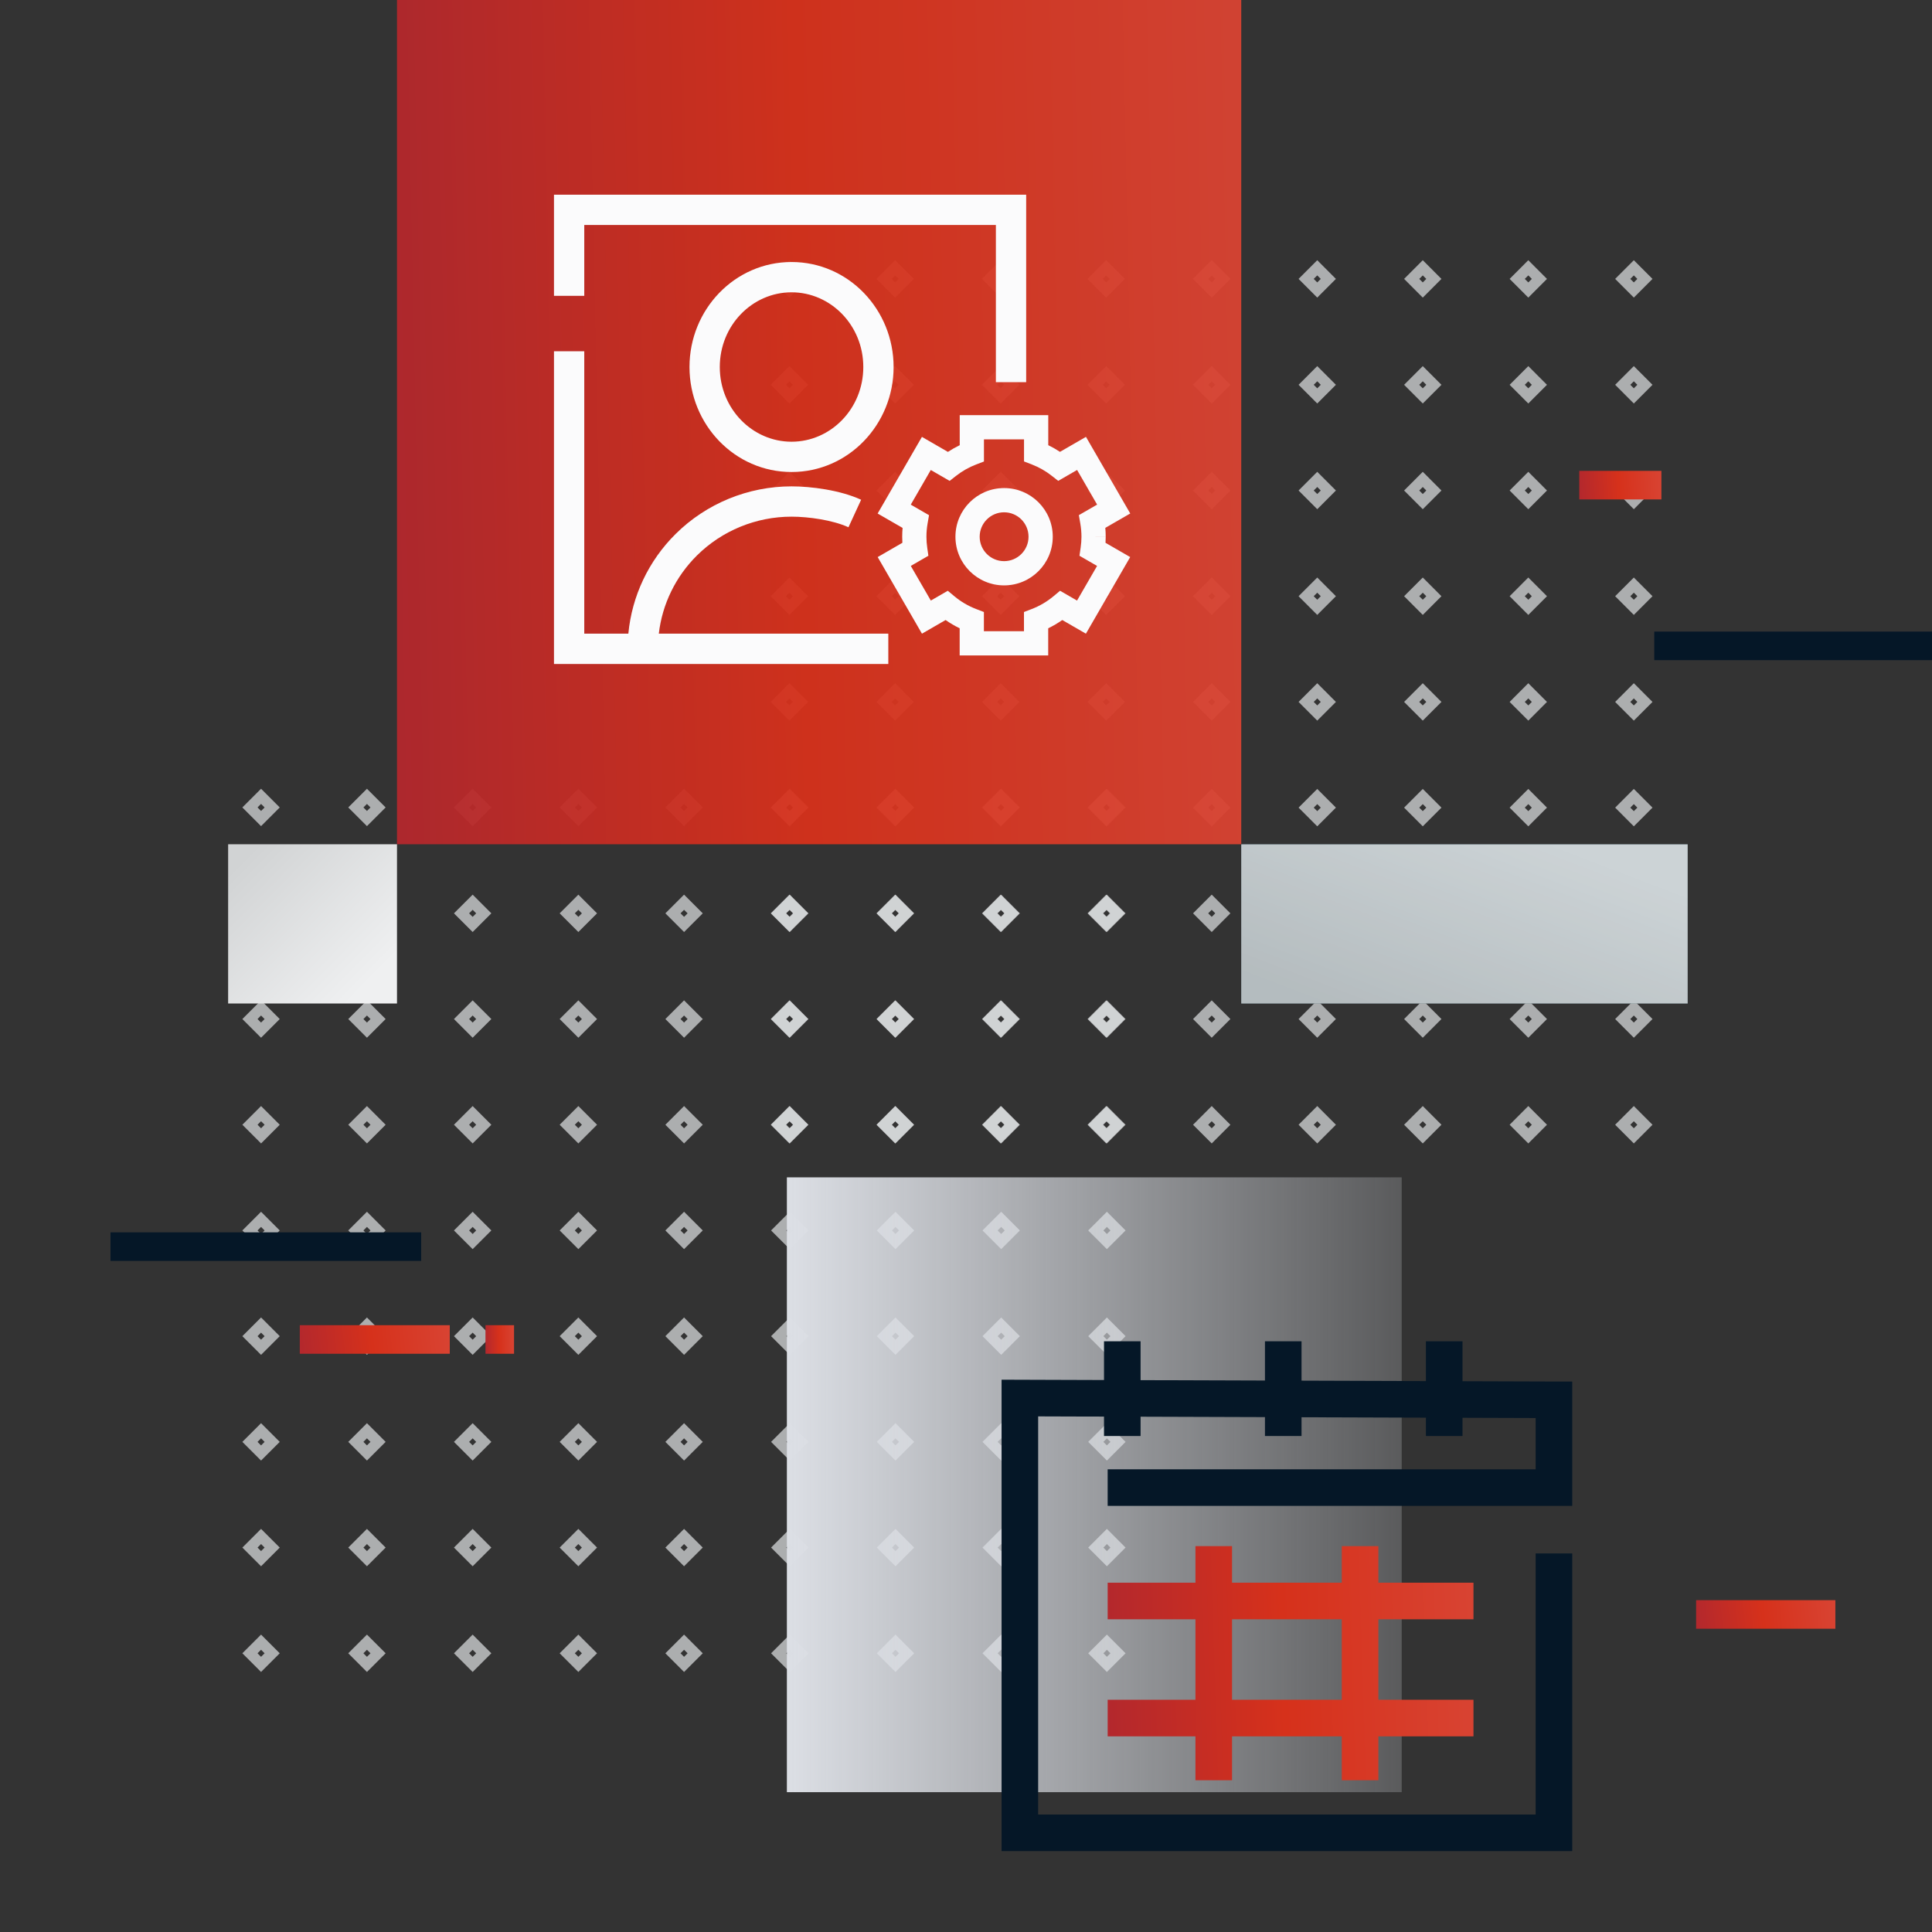 <svg width="541" height="541" viewBox="0 0 541 541" fill="none" xmlns="http://www.w3.org/2000/svg">
<rect x="0" y="0" width="541" height="541" fill="#333333" stroke="none"/>
<g clip-path="url(#clip0_140_6533)">
<g opacity="0.7">
<rect x="2.12" width="4.394" height="4.394" transform="matrix(0.707 -0.708 0.707 0.708 216.448 79.6)" stroke="#E0E2E4" stroke-width="3"/>
<rect x="2.12" width="4.394" height="4.394" transform="matrix(0.707 -0.708 0.707 0.708 246.051 79.6)" stroke="#E0E2E4" stroke-width="3"/>
<rect x="2.12" width="4.394" height="4.394" transform="matrix(0.707 -0.708 0.707 0.708 275.601 79.6)" stroke="#E0E2E4" stroke-width="3"/>
<rect x="2.12" width="4.394" height="4.394" transform="matrix(0.707 -0.708 0.707 0.708 305.151 79.6)" stroke="#E0E2E4" stroke-width="3"/>
<rect x="2.12" width="4.394" height="4.394" transform="matrix(0.707 -0.708 0.707 0.708 334.701 79.6)" stroke="#E0E2E4" stroke-width="3"/>
<rect x="2.12" width="4.394" height="4.394" transform="matrix(0.707 -0.708 0.707 0.708 364.251 79.6)" stroke="#E0E2E4" stroke-width="3"/>
<rect x="2.12" width="4.394" height="4.394" transform="matrix(0.707 -0.708 0.707 0.708 393.801 79.6)" stroke="#E0E2E4" stroke-width="3"/>
<rect x="2.12" width="4.394" height="4.394" transform="matrix(0.707 -0.708 0.707 0.708 423.351 79.6)" stroke="#E0E2E4" stroke-width="3"/>
<rect x="2.12" width="4.394" height="4.394" transform="matrix(0.707 -0.708 0.707 0.708 452.901 79.6)" stroke="#E0E2E4" stroke-width="3"/>
<rect x="2.12" width="4.394" height="4.394" transform="matrix(0.707 -0.708 0.707 0.708 216.448 109.253)" stroke="#E0E2E4" stroke-width="3"/>
<rect x="2.12" width="4.394" height="4.394" transform="matrix(0.707 -0.708 0.707 0.708 246.051 109.253)" stroke="#E0E2E4" stroke-width="3"/>
<rect x="2.12" width="4.394" height="4.394" transform="matrix(0.707 -0.708 0.707 0.708 275.601 109.253)" stroke="#E0E2E4" stroke-width="3"/>
<rect x="2.12" width="4.394" height="4.394" transform="matrix(0.707 -0.708 0.707 0.708 305.151 109.253)" stroke="#E0E2E4" stroke-width="3"/>
<rect x="2.12" width="4.394" height="4.394" transform="matrix(0.707 -0.708 0.707 0.708 334.701 109.253)" stroke="#E0E2E4" stroke-width="3"/>
<rect x="2.12" width="4.394" height="4.394" transform="matrix(0.707 -0.708 0.707 0.708 364.251 109.253)" stroke="#E0E2E4" stroke-width="3"/>
<rect x="2.12" width="4.394" height="4.394" transform="matrix(0.707 -0.708 0.707 0.708 393.801 109.253)" stroke="#E0E2E4" stroke-width="3"/>
<rect x="2.12" width="4.394" height="4.394" transform="matrix(0.707 -0.708 0.707 0.708 423.351 109.253)" stroke="#E0E2E4" stroke-width="3"/>
<rect x="2.12" width="4.394" height="4.394" transform="matrix(0.707 -0.708 0.707 0.708 452.901 109.253)" stroke="#E0E2E4" stroke-width="3"/>
<rect x="2.12" width="4.394" height="4.394" transform="matrix(0.707 -0.708 0.707 0.708 216.448 138.853)" stroke="#E0E2E4" stroke-width="3"/>
<rect x="2.12" width="4.394" height="4.394" transform="matrix(0.707 -0.708 0.707 0.708 246.051 138.853)" stroke="#E0E2E4" stroke-width="3"/>
<rect x="2.12" width="4.394" height="4.394" transform="matrix(0.707 -0.708 0.707 0.708 275.601 138.853)" stroke="#E0E2E4" stroke-width="3"/>
<rect x="2.12" width="4.394" height="4.394" transform="matrix(0.707 -0.708 0.707 0.708 305.151 138.853)" stroke="#E0E2E4" stroke-width="3"/>
<rect x="2.12" width="4.394" height="4.394" transform="matrix(0.707 -0.708 0.707 0.708 334.701 138.853)" stroke="#E0E2E4" stroke-width="3"/>
<rect x="2.12" width="4.394" height="4.394" transform="matrix(0.707 -0.708 0.707 0.708 364.251 138.853)" stroke="#E0E2E4" stroke-width="3"/>
<rect x="2.12" width="4.394" height="4.394" transform="matrix(0.707 -0.708 0.707 0.708 393.801 138.853)" stroke="#E0E2E4" stroke-width="3"/>
<rect x="2.12" width="4.394" height="4.394" transform="matrix(0.707 -0.708 0.707 0.708 423.351 138.853)" stroke="#E0E2E4" stroke-width="3"/>
<rect x="2.12" width="4.394" height="4.394" transform="matrix(0.707 -0.708 0.707 0.708 452.901 138.853)" stroke="#E0E2E4" stroke-width="3"/>
<rect x="2.12" width="4.394" height="4.394" transform="matrix(0.707 -0.708 0.707 0.708 216.448 168.453)" stroke="#E0E2E4" stroke-width="3"/>
<rect x="2.12" width="4.394" height="4.394" transform="matrix(0.707 -0.708 0.707 0.708 246.051 168.453)" stroke="#E0E2E4" stroke-width="3"/>
<rect x="2.12" width="4.394" height="4.394" transform="matrix(0.707 -0.708 0.707 0.708 275.601 168.453)" stroke="#E0E2E4" stroke-width="3"/>
<rect x="2.12" width="4.394" height="4.394" transform="matrix(0.707 -0.708 0.707 0.708 305.151 168.453)" stroke="#E0E2E4" stroke-width="3"/>
<rect x="2.12" width="4.394" height="4.394" transform="matrix(0.707 -0.708 0.707 0.708 334.701 168.453)" stroke="#E0E2E4" stroke-width="3"/>
<rect x="2.12" width="4.394" height="4.394" transform="matrix(0.707 -0.708 0.707 0.708 364.251 168.453)" stroke="#E0E2E4" stroke-width="3"/>
<rect x="2.12" width="4.394" height="4.394" transform="matrix(0.707 -0.708 0.707 0.708 393.801 168.453)" stroke="#E0E2E4" stroke-width="3"/>
<rect x="2.12" width="4.394" height="4.394" transform="matrix(0.707 -0.708 0.707 0.708 423.351 168.453)" stroke="#E0E2E4" stroke-width="3"/>
<rect x="2.12" width="4.394" height="4.394" transform="matrix(0.707 -0.708 0.707 0.708 452.901 168.453)" stroke="#E0E2E4" stroke-width="3"/>
<rect x="2.12" width="4.394" height="4.394" transform="matrix(0.707 -0.708 0.707 0.708 216.448 198.053)" stroke="#E0E2E4" stroke-width="3"/>
<rect x="2.12" width="4.394" height="4.394" transform="matrix(0.707 -0.708 0.707 0.708 246.051 198.053)" stroke="#E0E2E4" stroke-width="3"/>
<rect x="2.12" width="4.394" height="4.394" transform="matrix(0.707 -0.708 0.707 0.708 275.601 198.053)" stroke="#E0E2E4" stroke-width="3"/>
<rect x="2.12" width="4.394" height="4.394" transform="matrix(0.707 -0.708 0.707 0.708 305.151 198.053)" stroke="#E0E2E4" stroke-width="3"/>
<rect x="2.12" width="4.394" height="4.394" transform="matrix(0.707 -0.708 0.707 0.708 334.701 198.053)" stroke="#E0E2E4" stroke-width="3"/>
<rect x="2.12" width="4.394" height="4.394" transform="matrix(0.707 -0.708 0.707 0.708 364.251 198.053)" stroke="#E0E2E4" stroke-width="3"/>
<rect x="2.12" width="4.394" height="4.394" transform="matrix(0.707 -0.708 0.707 0.708 393.801 198.053)" stroke="#E0E2E4" stroke-width="3"/>
<rect x="2.12" width="4.394" height="4.394" transform="matrix(0.707 -0.708 0.707 0.708 423.351 198.053)" stroke="#E0E2E4" stroke-width="3"/>
<rect x="2.12" width="4.394" height="4.394" transform="matrix(0.707 -0.708 0.707 0.708 452.901 198.053)" stroke="#E0E2E4" stroke-width="3"/>
<rect x="2.12" width="4.394" height="4.394" transform="matrix(0.707 -0.708 0.707 0.708 216.448 257.253)" stroke="#E0E2E4" stroke-width="3"/>
<rect x="2.12" width="4.394" height="4.394" transform="matrix(0.707 -0.708 0.707 0.708 246.051 257.253)" stroke="#E0E2E4" stroke-width="3"/>
<rect x="2.12" width="4.394" height="4.394" transform="matrix(0.707 -0.708 0.707 0.708 275.601 257.253)" stroke="#E0E2E4" stroke-width="3"/>
<rect x="2.12" width="4.394" height="4.394" transform="matrix(0.707 -0.708 0.707 0.708 305.151 257.253)" stroke="#E0E2E4" stroke-width="3"/>
<rect x="2.12" width="4.394" height="4.394" transform="matrix(0.707 -0.708 0.707 0.708 334.701 257.253)" stroke="#E0E2E4" stroke-width="3"/>
<rect x="2.12" width="4.394" height="4.394" transform="matrix(0.707 -0.708 0.707 0.708 364.251 257.253)" stroke="#E0E2E4" stroke-width="3"/>
<rect x="2.12" width="4.394" height="4.394" transform="matrix(0.707 -0.708 0.707 0.708 393.801 257.253)" stroke="#E0E2E4" stroke-width="3"/>
<rect x="2.12" width="4.394" height="4.394" transform="matrix(0.707 -0.708 0.707 0.708 423.351 257.253)" stroke="#E0E2E4" stroke-width="3"/>
<rect x="2.12" width="4.394" height="4.394" transform="matrix(0.707 -0.708 0.707 0.708 452.901 257.253)" stroke="#E0E2E4" stroke-width="3"/>
<rect x="2.12" width="4.394" height="4.394" transform="matrix(0.707 -0.708 0.707 0.708 216.448 316.453)" stroke="#E0E2E4" stroke-width="3"/>
<rect x="2.12" width="4.394" height="4.394" transform="matrix(0.707 -0.708 0.707 0.708 246.051 316.453)" stroke="#E0E2E4" stroke-width="3"/>
<rect x="2.12" width="4.394" height="4.394" transform="matrix(0.707 -0.708 0.707 0.708 275.601 316.453)" stroke="#E0E2E4" stroke-width="3"/>
<rect x="2.12" width="4.394" height="4.394" transform="matrix(0.707 -0.708 0.707 0.708 305.151 316.453)" stroke="#E0E2E4" stroke-width="3"/>
<rect x="2.12" width="4.394" height="4.394" transform="matrix(0.707 -0.708 0.707 0.708 334.701 316.453)" stroke="#E0E2E4" stroke-width="3"/>
<rect x="2.12" width="4.394" height="4.394" transform="matrix(0.707 -0.708 0.707 0.708 364.251 316.453)" stroke="#E0E2E4" stroke-width="3"/>
<rect x="2.12" width="4.394" height="4.394" transform="matrix(0.707 -0.708 0.707 0.708 393.801 316.453)" stroke="#E0E2E4" stroke-width="3"/>
<rect x="2.12" width="4.394" height="4.394" transform="matrix(0.707 -0.708 0.707 0.708 423.351 316.453)" stroke="#E0E2E4" stroke-width="3"/>
<rect x="2.12" width="4.394" height="4.394" transform="matrix(0.707 -0.708 0.707 0.708 452.901 316.453)" stroke="#E0E2E4" stroke-width="3"/>
<rect x="2.12" width="4.394" height="4.394" transform="matrix(0.707 -0.708 0.707 0.708 216.448 227.653)" stroke="#E0E2E4" stroke-width="3"/>
<rect x="2.12" width="4.394" height="4.394" transform="matrix(0.707 -0.708 0.707 0.708 246.051 227.653)" stroke="#E0E2E4" stroke-width="3"/>
<rect x="2.12" width="4.394" height="4.394" transform="matrix(0.707 -0.708 0.707 0.708 275.601 227.653)" stroke="#E0E2E4" stroke-width="3"/>
<rect x="2.12" width="4.394" height="4.394" transform="matrix(0.707 -0.708 0.707 0.708 305.151 227.653)" stroke="#E0E2E4" stroke-width="3"/>
<rect x="2.12" width="4.394" height="4.394" transform="matrix(0.707 -0.708 0.707 0.708 334.701 227.653)" stroke="#E0E2E4" stroke-width="3"/>
<rect x="2.12" width="4.394" height="4.394" transform="matrix(0.707 -0.708 0.707 0.708 364.251 227.653)" stroke="#E0E2E4" stroke-width="3"/>
<rect x="2.12" width="4.394" height="4.394" transform="matrix(0.707 -0.708 0.707 0.708 393.801 227.653)" stroke="#E0E2E4" stroke-width="3"/>
<rect x="2.12" width="4.394" height="4.394" transform="matrix(0.707 -0.708 0.707 0.708 423.351 227.653)" stroke="#E0E2E4" stroke-width="3"/>
<rect x="2.12" width="4.394" height="4.394" transform="matrix(0.707 -0.708 0.707 0.708 452.901 227.653)" stroke="#E0E2E4" stroke-width="3"/>
<rect x="2.12" width="4.394" height="4.394" transform="matrix(0.707 -0.708 0.707 0.708 216.448 286.853)" stroke="#E0E2E4" stroke-width="3"/>
<rect x="2.12" width="4.394" height="4.394" transform="matrix(0.707 -0.708 0.707 0.708 246.051 286.853)" stroke="#E0E2E4" stroke-width="3"/>
<rect x="2.12" width="4.394" height="4.394" transform="matrix(0.707 -0.708 0.707 0.708 275.601 286.853)" stroke="#E0E2E4" stroke-width="3"/>
<rect x="2.12" width="4.394" height="4.394" transform="matrix(0.707 -0.708 0.707 0.708 305.151 286.853)" stroke="#E0E2E4" stroke-width="3"/>
<rect x="2.12" width="4.394" height="4.394" transform="matrix(0.707 -0.708 0.707 0.708 334.701 286.853)" stroke="#E0E2E4" stroke-width="3"/>
<rect x="2.12" width="4.394" height="4.394" transform="matrix(0.707 -0.708 0.707 0.708 364.251 286.853)" stroke="#E0E2E4" stroke-width="3"/>
<rect x="2.12" width="4.394" height="4.394" transform="matrix(0.707 -0.708 0.707 0.708 393.801 286.853)" stroke="#E0E2E4" stroke-width="3"/>
<rect x="2.12" width="4.394" height="4.394" transform="matrix(0.707 -0.708 0.707 0.708 423.351 286.853)" stroke="#E0E2E4" stroke-width="3"/>
<rect x="2.12" width="4.394" height="4.394" transform="matrix(0.707 -0.708 0.707 0.708 452.901 286.853)" stroke="#E0E2E4" stroke-width="3"/>
</g>
<g opacity="0.7">
<rect x="69.989" y="226.1" width="4.4" height="4.4" transform="rotate(-45 69.989 226.1)" stroke="#E0E2E4" stroke-width="3"/>
<rect x="99.641" y="226.1" width="4.4" height="4.4" transform="rotate(-45 99.641 226.1)" stroke="#E0E2E4" stroke-width="3"/>
<rect x="129.241" y="226.1" width="4.4" height="4.4" transform="rotate(-45 129.241 226.1)" stroke="#E0E2E4" stroke-width="3"/>
<rect x="158.841" y="226.1" width="4.4" height="4.4" transform="rotate(-45 158.841 226.1)" stroke="#E0E2E4" stroke-width="3"/>
<rect x="188.441" y="226.1" width="4.4" height="4.4" transform="rotate(-45 188.441 226.1)" stroke="#E0E2E4" stroke-width="3"/>
<rect x="218.041" y="226.1" width="4.4" height="4.4" transform="rotate(-45 218.041 226.1)" stroke="#E0E2E4" stroke-width="3"/>
<rect x="247.641" y="226.1" width="4.4" height="4.4" transform="rotate(-45 247.641 226.1)" stroke="#E0E2E4" stroke-width="3"/>
<rect x="277.241" y="226.1" width="4.4" height="4.4" transform="rotate(-45 277.241 226.1)" stroke="#E0E2E4" stroke-width="3"/>
<rect x="306.841" y="226.1" width="4.4" height="4.4" transform="rotate(-45 306.841 226.1)" stroke="#E0E2E4" stroke-width="3"/>
<rect x="69.989" y="255.753" width="4.4" height="4.4" transform="rotate(-45 69.989 255.753)" stroke="#E0E2E4" stroke-width="3"/>
<rect x="99.641" y="255.753" width="4.4" height="4.4" transform="rotate(-45 99.641 255.753)" stroke="#E0E2E4" stroke-width="3"/>
<rect x="129.241" y="255.753" width="4.4" height="4.4" transform="rotate(-45 129.241 255.753)" stroke="#E0E2E4" stroke-width="3"/>
<rect x="158.841" y="255.753" width="4.4" height="4.4" transform="rotate(-45 158.841 255.753)" stroke="#E0E2E4" stroke-width="3"/>
<rect x="188.441" y="255.753" width="4.4" height="4.4" transform="rotate(-45 188.441 255.753)" stroke="#E0E2E4" stroke-width="3"/>
<rect x="218.041" y="255.753" width="4.4" height="4.4" transform="rotate(-45 218.041 255.753)" stroke="#E0E2E4" stroke-width="3"/>
<rect x="247.641" y="255.753" width="4.4" height="4.4" transform="rotate(-45 247.641 255.753)" stroke="#E0E2E4" stroke-width="3"/>
<rect x="277.241" y="255.753" width="4.4" height="4.4" transform="rotate(-45 277.241 255.753)" stroke="#E0E2E4" stroke-width="3"/>
<rect x="306.841" y="255.753" width="4.4" height="4.4" transform="rotate(-45 306.841 255.753)" stroke="#E0E2E4" stroke-width="3"/>
<rect x="69.989" y="285.353" width="4.4" height="4.4" transform="rotate(-45 69.989 285.353)" stroke="#E0E2E4" stroke-width="3"/>
<rect x="99.641" y="285.353" width="4.4" height="4.4" transform="rotate(-45 99.641 285.353)" stroke="#E0E2E4" stroke-width="3"/>
<rect x="129.241" y="285.353" width="4.4" height="4.4" transform="rotate(-45 129.241 285.353)" stroke="#E0E2E4" stroke-width="3"/>
<rect x="158.841" y="285.353" width="4.4" height="4.4" transform="rotate(-45 158.841 285.353)" stroke="#E0E2E4" stroke-width="3"/>
<rect x="188.441" y="285.353" width="4.4" height="4.4" transform="rotate(-45 188.441 285.353)" stroke="#E0E2E4" stroke-width="3"/>
<rect x="218.041" y="285.353" width="4.4" height="4.4" transform="rotate(-45 218.041 285.353)" stroke="#E0E2E4" stroke-width="3"/>
<rect x="247.641" y="285.353" width="4.4" height="4.4" transform="rotate(-45 247.641 285.353)" stroke="#E0E2E4" stroke-width="3"/>
<rect x="277.241" y="285.353" width="4.4" height="4.4" transform="rotate(-45 277.241 285.353)" stroke="#E0E2E4" stroke-width="3"/>
<rect x="306.841" y="285.353" width="4.4" height="4.4" transform="rotate(-45 306.841 285.353)" stroke="#E0E2E4" stroke-width="3"/>
<rect x="69.989" y="314.953" width="4.4" height="4.4" transform="rotate(-45 69.989 314.953)" stroke="#E0E2E4" stroke-width="3"/>
<rect x="99.641" y="314.953" width="4.4" height="4.4" transform="rotate(-45 99.641 314.953)" stroke="#E0E2E4" stroke-width="3"/>
<rect x="129.241" y="314.953" width="4.4" height="4.4" transform="rotate(-45 129.241 314.953)" stroke="#E0E2E4" stroke-width="3"/>
<rect x="158.841" y="314.953" width="4.4" height="4.4" transform="rotate(-45 158.841 314.953)" stroke="#E0E2E4" stroke-width="3"/>
<rect x="188.441" y="314.953" width="4.4" height="4.4" transform="rotate(-45 188.441 314.953)" stroke="#E0E2E4" stroke-width="3"/>
<rect x="218.041" y="314.953" width="4.4" height="4.4" transform="rotate(-45 218.041 314.953)" stroke="#E0E2E4" stroke-width="3"/>
<rect x="247.641" y="314.953" width="4.4" height="4.4" transform="rotate(-45 247.641 314.953)" stroke="#E0E2E4" stroke-width="3"/>
<rect x="277.241" y="314.953" width="4.4" height="4.4" transform="rotate(-45 277.241 314.953)" stroke="#E0E2E4" stroke-width="3"/>
<rect x="306.841" y="314.953" width="4.4" height="4.4" transform="rotate(-45 306.841 314.953)" stroke="#E0E2E4" stroke-width="3"/>
<rect x="69.989" y="344.553" width="4.4" height="4.4" transform="rotate(-45 69.989 344.553)" stroke="#E0E2E4" stroke-width="3"/>
<rect x="99.641" y="344.553" width="4.4" height="4.4" transform="rotate(-45 99.641 344.553)" stroke="#E0E2E4" stroke-width="3"/>
<rect x="129.241" y="344.553" width="4.4" height="4.4" transform="rotate(-45 129.241 344.553)" stroke="#E0E2E4" stroke-width="3"/>
<rect x="158.841" y="344.553" width="4.4" height="4.4" transform="rotate(-45 158.841 344.553)" stroke="#E0E2E4" stroke-width="3"/>
<rect x="188.441" y="344.553" width="4.4" height="4.4" transform="rotate(-45 188.441 344.553)" stroke="#E0E2E4" stroke-width="3"/>
<rect x="218.041" y="344.553" width="4.4" height="4.4" transform="rotate(-45 218.041 344.553)" stroke="#E0E2E4" stroke-width="3"/>
<rect x="247.641" y="344.553" width="4.4" height="4.4" transform="rotate(-45 247.641 344.553)" stroke="#E0E2E4" stroke-width="3"/>
<rect x="277.241" y="344.553" width="4.4" height="4.4" transform="rotate(-45 277.241 344.553)" stroke="#E0E2E4" stroke-width="3"/>
<rect x="306.841" y="344.553" width="4.4" height="4.4" transform="rotate(-45 306.841 344.553)" stroke="#E0E2E4" stroke-width="3"/>
<rect x="69.989" y="403.753" width="4.4" height="4.4" transform="rotate(-45 69.989 403.753)" stroke="#E0E2E4" stroke-width="3"/>
<rect x="99.641" y="403.753" width="4.4" height="4.4" transform="rotate(-45 99.641 403.753)" stroke="#E0E2E4" stroke-width="3"/>
<rect x="129.241" y="403.753" width="4.4" height="4.4" transform="rotate(-45 129.241 403.753)" stroke="#E0E2E4" stroke-width="3"/>
<rect x="158.841" y="403.753" width="4.4" height="4.4" transform="rotate(-45 158.841 403.753)" stroke="#E0E2E4" stroke-width="3"/>
<rect x="188.441" y="403.753" width="4.4" height="4.4" transform="rotate(-45 188.441 403.753)" stroke="#E0E2E4" stroke-width="3"/>
<rect x="218.041" y="403.753" width="4.4" height="4.4" transform="rotate(-45 218.041 403.753)" stroke="#E0E2E4" stroke-width="3"/>
<rect x="247.641" y="403.753" width="4.4" height="4.4" transform="rotate(-45 247.641 403.753)" stroke="#E0E2E4" stroke-width="3"/>
<rect x="277.241" y="403.753" width="4.4" height="4.4" transform="rotate(-45 277.241 403.753)" stroke="#E0E2E4" stroke-width="3"/>
<rect x="306.841" y="403.753" width="4.4" height="4.4" transform="rotate(-45 306.841 403.753)" stroke="#E0E2E4" stroke-width="3"/>
<rect x="69.989" y="462.953" width="4.4" height="4.4" transform="rotate(-45 69.989 462.953)" stroke="#E0E2E4" stroke-width="3"/>
<rect x="99.641" y="462.953" width="4.4" height="4.4" transform="rotate(-45 99.641 462.953)" stroke="#E0E2E4" stroke-width="3"/>
<rect x="129.241" y="462.953" width="4.4" height="4.4" transform="rotate(-45 129.241 462.953)" stroke="#E0E2E4" stroke-width="3"/>
<rect x="158.841" y="462.953" width="4.4" height="4.4" transform="rotate(-45 158.841 462.953)" stroke="#E0E2E4" stroke-width="3"/>
<rect x="188.441" y="462.953" width="4.4" height="4.4" transform="rotate(-45 188.441 462.953)" stroke="#E0E2E4" stroke-width="3"/>
<rect x="218.041" y="462.953" width="4.4" height="4.4" transform="rotate(-45 218.041 462.953)" stroke="#E0E2E4" stroke-width="3"/>
<rect x="247.641" y="462.953" width="4.4" height="4.4" transform="rotate(-45 247.641 462.953)" stroke="#E0E2E4" stroke-width="3"/>
<rect x="277.241" y="462.953" width="4.4" height="4.4" transform="rotate(-45 277.241 462.953)" stroke="#E0E2E4" stroke-width="3"/>
<rect x="306.841" y="462.953" width="4.4" height="4.4" transform="rotate(-45 306.841 462.953)" stroke="#E0E2E4" stroke-width="3"/>
<rect x="69.989" y="374.153" width="4.4" height="4.4" transform="rotate(-45 69.989 374.153)" stroke="#E0E2E4" stroke-width="3"/>
<rect x="99.641" y="374.153" width="4.4" height="4.4" transform="rotate(-45 99.641 374.153)" stroke="#E0E2E4" stroke-width="3"/>
<rect x="129.241" y="374.153" width="4.4" height="4.4" transform="rotate(-45 129.241 374.153)" stroke="#E0E2E4" stroke-width="3"/>
<rect x="158.841" y="374.153" width="4.4" height="4.4" transform="rotate(-45 158.841 374.153)" stroke="#E0E2E4" stroke-width="3"/>
<rect x="188.441" y="374.153" width="4.4" height="4.4" transform="rotate(-45 188.441 374.153)" stroke="#E0E2E4" stroke-width="3"/>
<rect x="218.041" y="374.153" width="4.4" height="4.4" transform="rotate(-45 218.041 374.153)" stroke="#E0E2E4" stroke-width="3"/>
<rect x="247.641" y="374.153" width="4.4" height="4.4" transform="rotate(-45 247.641 374.153)" stroke="#E0E2E4" stroke-width="3"/>
<rect x="277.241" y="374.153" width="4.4" height="4.4" transform="rotate(-45 277.241 374.153)" stroke="#E0E2E4" stroke-width="3"/>
<rect x="306.841" y="374.153" width="4.4" height="4.4" transform="rotate(-45 306.841 374.153)" stroke="#E0E2E4" stroke-width="3"/>
<rect x="69.989" y="433.353" width="4.4" height="4.4" transform="rotate(-45 69.989 433.353)" stroke="#E0E2E4" stroke-width="3"/>
<rect x="99.641" y="433.353" width="4.4" height="4.4" transform="rotate(-45 99.641 433.353)" stroke="#E0E2E4" stroke-width="3"/>
<rect x="129.241" y="433.353" width="4.4" height="4.4" transform="rotate(-45 129.241 433.353)" stroke="#E0E2E4" stroke-width="3"/>
<rect x="158.841" y="433.353" width="4.4" height="4.4" transform="rotate(-45 158.841 433.353)" stroke="#E0E2E4" stroke-width="3"/>
<rect x="188.441" y="433.353" width="4.4" height="4.4" transform="rotate(-45 188.441 433.353)" stroke="#E0E2E4" stroke-width="3"/>
<rect x="218.041" y="433.353" width="4.4" height="4.4" transform="rotate(-45 218.041 433.353)" stroke="#E0E2E4" stroke-width="3"/>
<rect x="247.641" y="433.353" width="4.4" height="4.4" transform="rotate(-45 247.641 433.353)" stroke="#E0E2E4" stroke-width="3"/>
<rect x="277.241" y="433.353" width="4.4" height="4.4" transform="rotate(-45 277.241 433.353)" stroke="#E0E2E4" stroke-width="3"/>
<rect x="306.841" y="433.353" width="4.4" height="4.4" transform="rotate(-45 306.841 433.353)" stroke="#E0E2E4" stroke-width="3"/>
</g>
<g style="mix-blend-mode:multiply" opacity="0.95">
<rect x="111.166" width="236.411" height="236.411" fill="url(#paint0_linear_140_6533)"/>
</g>
<path fill-rule="evenodd" clip-rule="evenodd" d="M117.944 353.081L30.944 353.081L30.944 345.081L117.944 345.081L117.944 353.081Z" fill="#051727"/>
<path fill-rule="evenodd" clip-rule="evenodd" d="M125.944 379.081H83.944V371.081H125.944V379.081Z" fill="url(#paint1_linear_140_6533)"/>
<path fill-rule="evenodd" clip-rule="evenodd" d="M143.944 379.081H135.944V371.081H143.944V379.081Z" fill="url(#paint2_linear_140_6533)"/>
<path fill-rule="evenodd" clip-rule="evenodd" d="M541.226 184.853L463.226 184.853L463.226 176.853L541.226 176.853L541.226 184.853Z" fill="#051727"/>
<path fill-rule="evenodd" clip-rule="evenodd" d="M465.226 139.853L442.226 139.853L442.226 131.853L465.226 131.853L465.226 139.853Z" fill="url(#paint3_linear_140_6533)"/>
<path fill-rule="evenodd" clip-rule="evenodd" d="M513.944 456.081L474.944 456.081L474.944 448.081L513.944 448.081L513.944 456.081Z" fill="url(#paint4_linear_140_6533)"/>
<rect x="220.342" y="329.681" width="172.164" height="172.164" fill="url(#paint5_linear_140_6533)"/>
<path d="M163.608 177.44H175.951C176.944 166.92 181.608 157.024 189.207 149.501C197.818 140.975 209.489 136.192 221.649 136.192C227.028 136.192 235.21 137.213 241.134 139.938L237.589 147.645C233.201 145.627 226.378 144.676 221.649 144.676C211.712 144.676 202.189 148.585 195.175 155.529C189.182 161.463 185.441 169.199 184.48 177.44H248.746V185.924H155.125V98.364H163.608V177.44ZM221.649 73.369C237.564 73.369 250.227 86.667 250.227 102.771C250.227 118.876 237.564 132.174 221.649 132.174C205.734 132.173 193.072 118.875 193.072 102.771C193.072 86.667 205.734 73.369 221.649 73.369ZM221.649 81.852C210.684 81.853 201.555 91.084 201.555 102.771C201.555 114.459 210.684 123.69 221.649 123.69C232.614 123.69 241.744 114.459 241.744 102.771C241.744 91.084 232.614 81.852 221.649 81.852ZM287.35 107.024H278.867V63.007H163.608V82.842H155.125V54.523H287.35V107.024Z" fill="#FBFBFC"/>
<path d="M293.535 124.66C294.669 125.21 295.766 125.834 296.817 126.529L304.092 122.329L316.492 143.788L309.509 147.815C309.582 148.634 309.619 149.458 309.621 150.281L306.227 150.288L309.621 150.299C309.619 150.865 309.6 151.431 309.564 151.996L316.476 155.99L304.077 177.441L297.457 173.62C296.209 174.495 294.892 175.268 293.52 175.932V183.537H268.726V175.933C267.353 175.269 266.034 174.495 264.785 173.62L258.169 177.442L245.77 155.99L252.687 151.993C252.653 151.43 252.636 150.866 252.635 150.301V150.296C252.636 149.471 252.672 148.647 252.744 147.826L245.758 143.798L258.159 122.338L265.432 126.541C266.492 125.843 267.597 125.216 268.741 124.665V116.248H293.535V124.66ZM275.528 129.23L273.346 130.064C271.324 130.837 269.43 131.909 267.726 133.245L265.92 134.661L260.64 131.609L255.034 141.312L260.147 144.261L259.742 146.597C259.53 147.819 259.422 149.057 259.421 150.297C259.422 151.318 259.496 152.339 259.642 153.35L259.969 155.623L255.042 158.471L260.65 168.171L265.402 165.426L267.222 166.946C269.049 168.472 271.115 169.686 273.336 170.539L275.512 171.375V176.751H286.733V171.376L288.909 170.539C291.129 169.686 293.192 168.472 295.017 166.946L296.836 165.426L301.595 168.173L307.204 158.471L302.27 155.62L302.605 153.341C302.754 152.329 302.83 151.308 302.833 150.285C302.831 149.047 302.722 147.81 302.509 146.59L302.101 144.252L307.217 141.302L301.61 131.599L296.321 134.652L294.515 133.233C292.82 131.899 290.934 130.826 288.921 130.051L286.748 129.213V123.034H275.528V129.23ZM281.169 136.668C288.695 136.668 294.795 142.768 294.795 150.294C294.795 157.82 288.695 163.921 281.169 163.921C273.644 163.921 267.542 157.82 267.542 150.294C267.543 142.768 273.644 136.668 281.169 136.668ZM281.169 143.454C277.392 143.454 274.33 146.517 274.33 150.294C274.33 154.072 277.392 157.134 281.169 157.134C284.947 157.134 288.009 154.072 288.009 150.294C288.009 146.517 284.947 143.454 281.169 143.454Z" fill="#FBFBFC"/>
<path fill-rule="evenodd" clip-rule="evenodd" d="M280.463 386.342L440.26 386.869V421.679H310.169V411.436H430.017V397.078L290.706 396.619V508.113H430.017V434.996H440.26V518.356H280.463V386.342Z" fill="#051727"/>
<path fill-rule="evenodd" clip-rule="evenodd" d="M319.388 375.584V402.112H309.144V375.584H319.388Z" fill="#051727"/>
<path fill-rule="evenodd" clip-rule="evenodd" d="M364.459 375.584V402.112H354.215V375.584H364.459Z" fill="#051727"/>
<path fill-rule="evenodd" clip-rule="evenodd" d="M409.53 375.584V402.112H399.287V375.584H409.53Z" fill="#051727"/>
<path d="M344.997 443.191H375.726V432.947H385.97V443.191H412.603V453.435H385.97V475.97H412.603V486.213H385.97V498.505H375.726V486.213H344.997V498.505H334.753V486.213H310.169V475.97H334.753V453.435H310.169V443.191H334.753V432.947H344.997V443.191ZM344.997 475.97H375.726V453.435H344.997V475.97Z" fill="url(#paint6_linear_140_6533)"/>
<rect x="347.577" y="236.411" width="125" height="44.589" fill="#425E67"/>
<g style="mix-blend-mode:screen" opacity="0.8">
<path d="M347.577 281H472.577V236.438H347.577V281Z" fill="url(#paint7_linear_140_6533)"/>
</g>
<rect x="63.884" y="236.411" width="47.282" height="44.589" fill="url(#paint8_linear_140_6533)"/>
</g>
<defs>
<linearGradient id="paint0_linear_140_6533" x1="111.166" y1="172.762" x2="348.61" y2="167.821" gradientUnits="userSpaceOnUse">
<stop stop-color="#B3282D"/>
<stop offset="0.482" stop-color="#D6311B"/>
<stop offset="1" stop-color="#D84332"/>
</linearGradient>
<linearGradient id="paint1_linear_140_6533" x1="83.944" y1="376.927" x2="125.647" y2="372.37" gradientUnits="userSpaceOnUse">
<stop stop-color="#B3282D"/>
<stop offset="0.482" stop-color="#D6311B"/>
<stop offset="1" stop-color="#D84332"/>
</linearGradient>
<linearGradient id="paint2_linear_140_6533" x1="135.944" y1="376.927" x2="143.979" y2="376.76" gradientUnits="userSpaceOnUse">
<stop stop-color="#B3282D"/>
<stop offset="0.482" stop-color="#D6311B"/>
<stop offset="1" stop-color="#D84332"/>
</linearGradient>
<linearGradient id="paint3_linear_140_6533" x1="442.226" y1="137.699" x2="465.254" y2="136.321" gradientUnits="userSpaceOnUse">
<stop stop-color="#B3282D"/>
<stop offset="0.482" stop-color="#D6311B"/>
<stop offset="1" stop-color="#D84332"/>
</linearGradient>
<linearGradient id="paint4_linear_140_6533" x1="474.944" y1="453.927" x2="513.732" y2="449.991" gradientUnits="userSpaceOnUse">
<stop stop-color="#B3282D"/>
<stop offset="0.482" stop-color="#D6311B"/>
<stop offset="1" stop-color="#D84332"/>
</linearGradient>
<linearGradient id="paint5_linear_140_6533" x1="220.342" y1="329.681" x2="444.376" y2="329.681" gradientUnits="userSpaceOnUse">
<stop stop-color="#DCDFE5"/>
<stop offset="1" stop-color="#DCDFE5" stop-opacity="0"/>
</linearGradient>
<linearGradient id="paint6_linear_140_6533" x1="310.169" y1="480.855" x2="412.987" y2="477.511" gradientUnits="userSpaceOnUse">
<stop stop-color="#B3282D"/>
<stop offset="0.482" stop-color="#D6311B"/>
<stop offset="1" stop-color="#D84332"/>
</linearGradient>
<linearGradient id="paint7_linear_140_6533" x1="472.577" y1="250.347" x2="444.692" y2="323.22" gradientUnits="userSpaceOnUse">
<stop stop-color="#EFF0F1"/>
<stop offset="0.84" stop-color="#D1D3D4"/>
</linearGradient>
<linearGradient id="paint8_linear_140_6533" x1="111.166" y1="267.083" x2="69.372" y2="225.793" gradientUnits="userSpaceOnUse">
<stop stop-color="#EFF0F1"/>
<stop offset="0.84" stop-color="#D1D3D4"/>
</linearGradient>
<clipPath id="clip0_140_6533">
<rect width="541" height="541" fill="white"/>
</clipPath>
</defs>
</svg>
